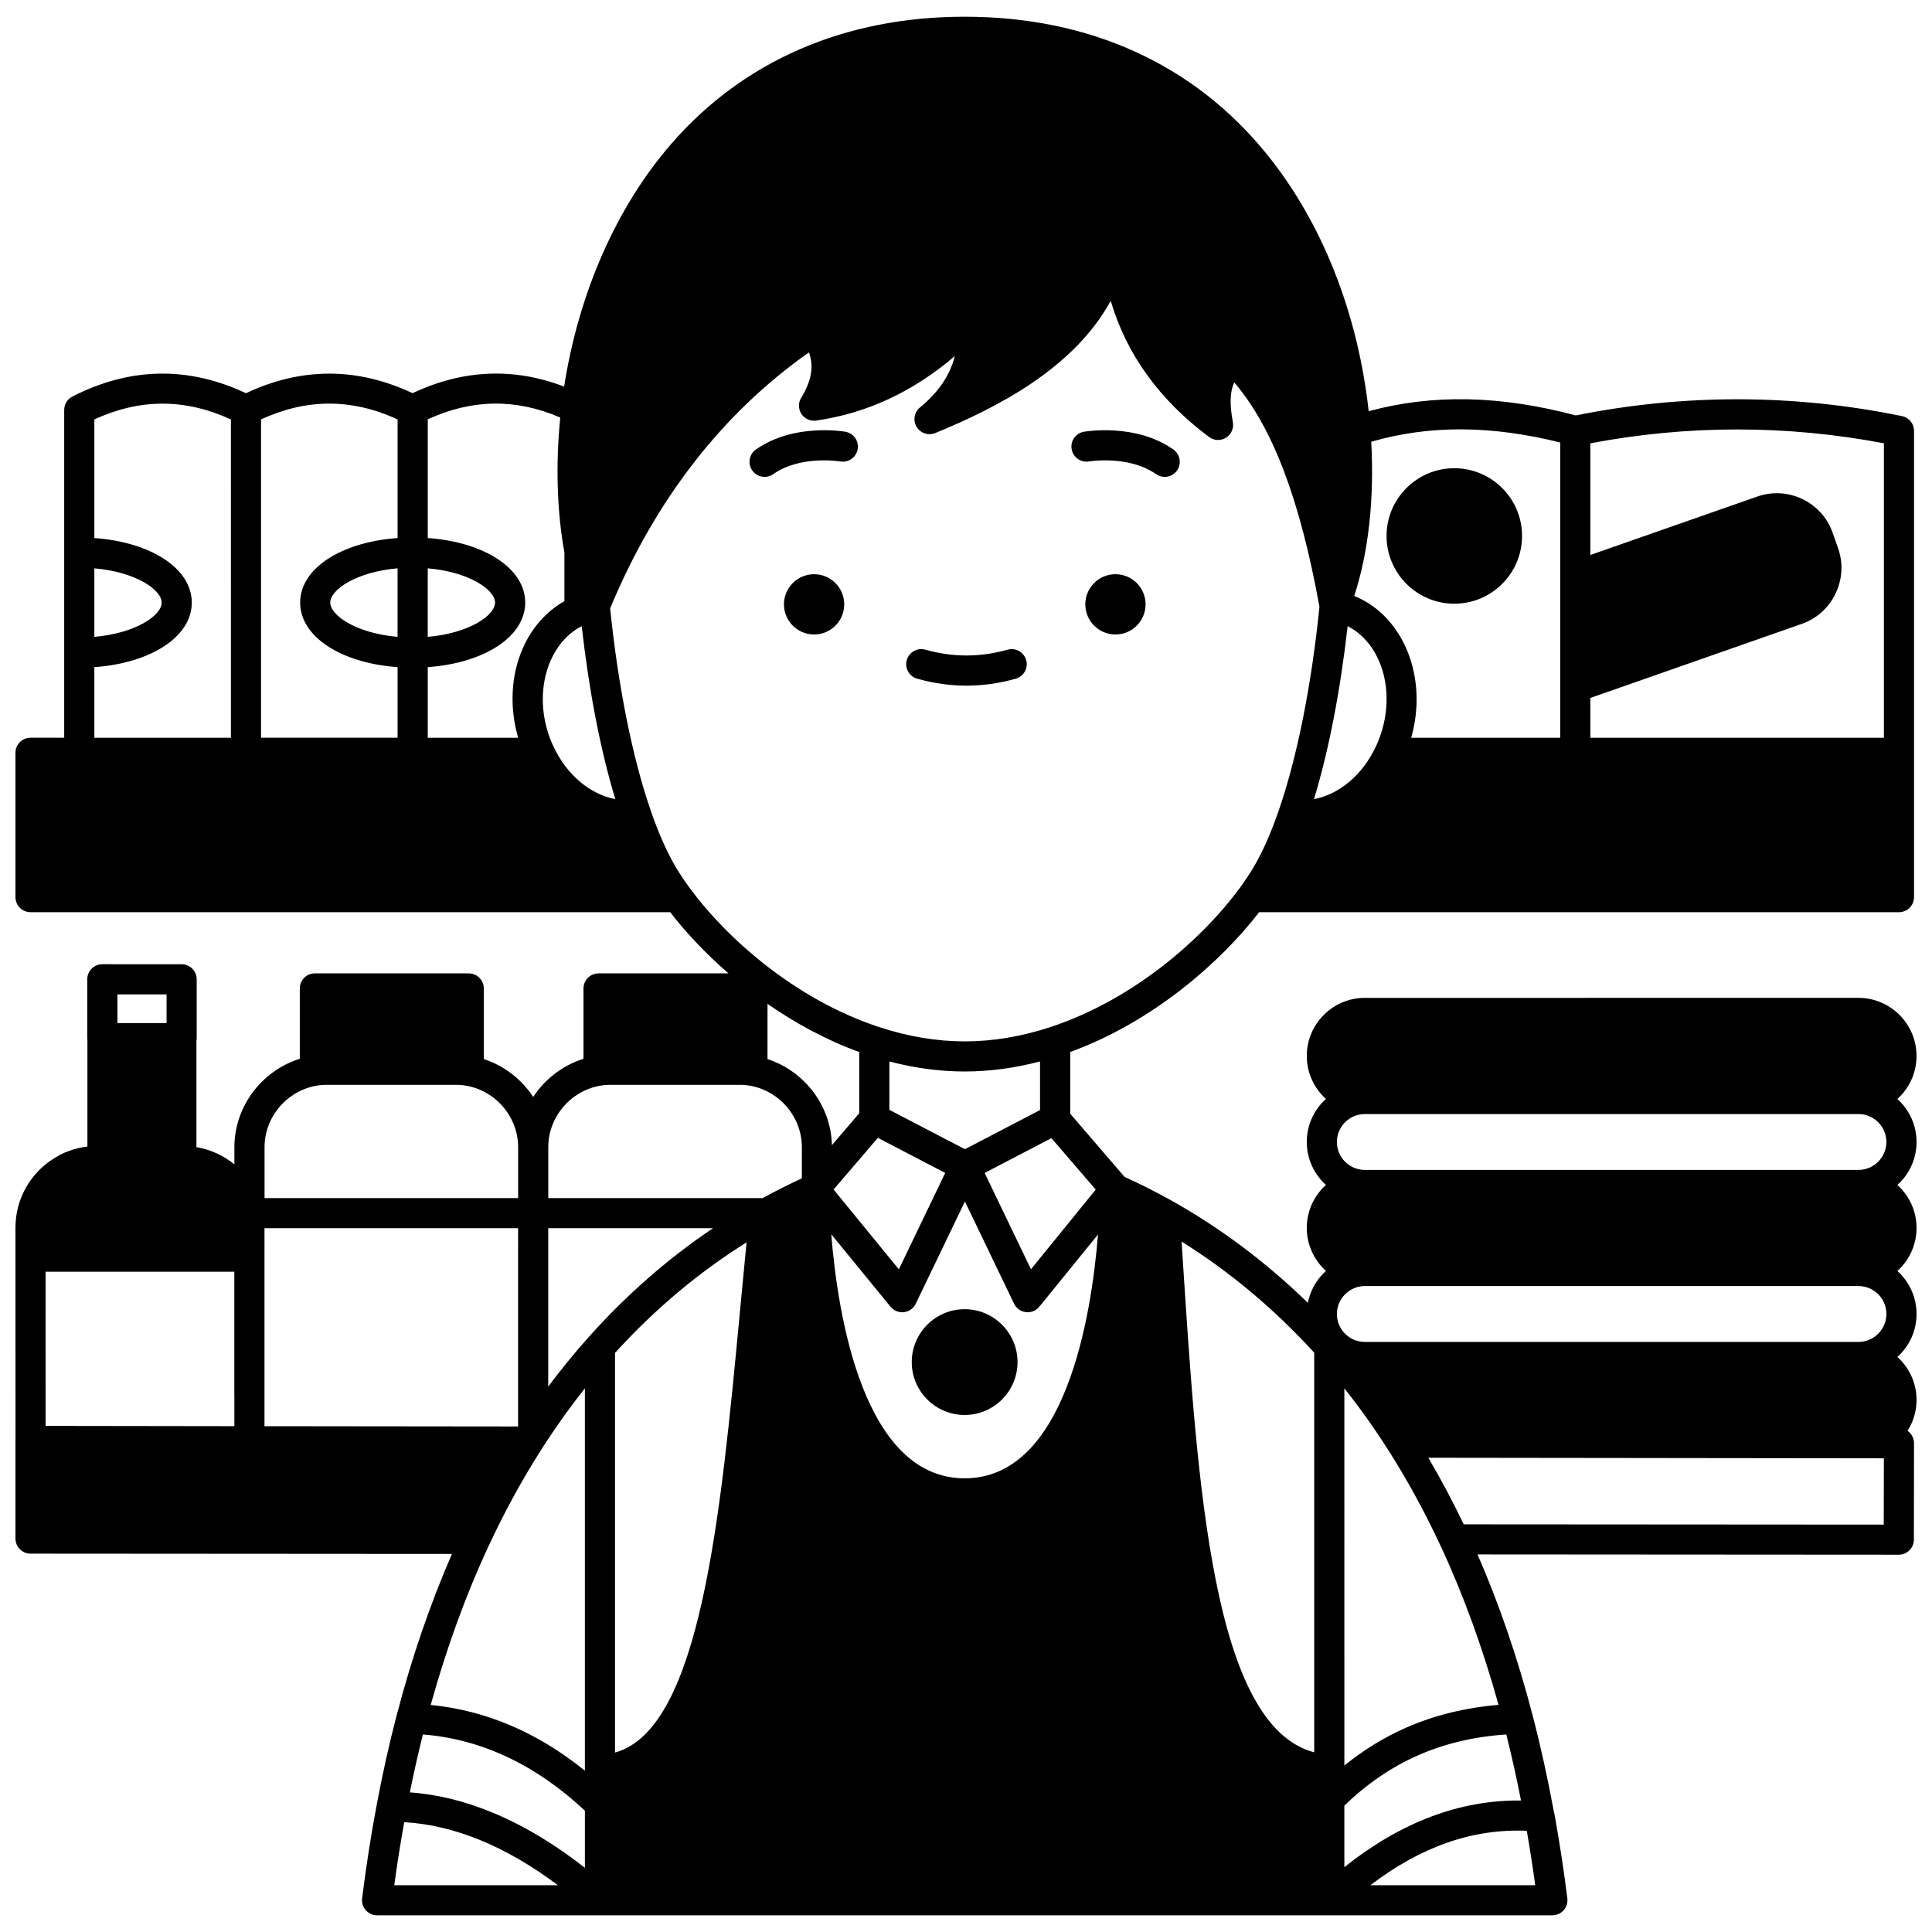 <?xml version="1.0" encoding="UTF-8"?>
<!-- Uploaded to: SVG Repo, www.svgrepo.com, Generator: SVG Repo Mixer Tools -->
<svg width="800px" height="800px" version="1.1" viewBox="144 144 512 512" xmlns="http://www.w3.org/2000/svg">
 <defs>
  <clipPath id="a">
   <path d="m148.09 148.09h503.81v503.81h-503.81z"/>
  </clipPath>
 </defs>
 <path d="m447.59 304.16c0 4.41-3.578 7.984-7.988 7.984-4.41 0-7.984-3.574-7.984-7.984 0-4.414 3.574-7.988 7.984-7.988 4.41 0 7.988 3.574 7.988 7.988"/>
 <path d="m367.73 304.16c0 4.41-3.578 7.984-7.988 7.984-4.41 0-7.984-3.574-7.984-7.984 0-4.414 3.574-7.988 7.984-7.988 4.41 0 7.988 3.574 7.988 7.988"/>
 <path d="m432.61 266.29c0.102-0.02 10.535-1.723 17.75 3.363 0.699 0.492 1.504 0.73 2.297 0.73 1.254 0 2.488-0.59 3.266-1.691 1.27-1.805 0.84-4.293-0.965-5.566-9.969-7.023-23.172-4.797-23.727-4.703-2.168 0.383-3.613 2.445-3.234 4.613 0.375 2.168 2.445 3.625 4.613 3.254z"/>
 <path d="m368.05 258.42c-0.555-0.098-13.758-2.32-23.727 4.703-1.805 1.27-2.234 3.762-0.965 5.566 0.777 1.102 2.012 1.691 3.266 1.691 0.793 0 1.598-0.238 2.297-0.73 7.191-5.066 17.574-3.391 17.75-3.363 2.176 0.379 4.234-1.07 4.617-3.242 0.387-2.172-1.066-4.242-3.238-4.625z"/>
 <path d="m399.64 490.95c-7.731 0-14.016 6.289-14.016 14.016 0 7.731 6.289 14.016 14.016 14.016 7.727 0 14.016-6.289 14.016-14.016s-6.289-14.016-14.016-14.016z"/>
 <path d="m387.06 323.86c4.336 1.227 8.734 1.848 13.066 1.848s8.73-0.621 13.066-1.848c2.121-0.602 3.356-2.809 2.758-4.93-0.602-2.121-2.812-3.356-4.93-2.758-7.262 2.051-14.527 2.051-21.785 0-2.117-0.602-4.328 0.637-4.93 2.758-0.602 2.121 0.629 4.328 2.754 4.93z"/>
 <path d="m529.41 303.99c9.898 0 17.949-8.055 17.949-17.961 0-9.898-8.051-17.949-17.949-17.949-9.902 0-17.957 8.051-17.957 17.949-0.004 9.906 8.055 17.961 17.957 17.961z"/>
 <g clip-path="url(#a)">
  <path d="m651.9 446.63c0-4.523-1.973-8.582-5.086-11.402 0.191-0.172 0.391-0.336 0.57-0.52 2.91-2.91 4.512-6.769 4.512-10.871 0-8.488-6.902-15.395-15.383-15.395l-130.82 0.004c-4.106 0-7.969 1.609-10.863 4.516-2.918 2.902-4.519 6.766-4.519 10.879 0 4.519 1.973 8.578 5.086 11.395-0.191 0.172-0.391 0.34-0.578 0.523-2.906 2.922-4.508 6.781-4.508 10.875 0 4.519 1.969 8.578 5.086 11.395-0.191 0.172-0.387 0.336-0.57 0.516-2.91 2.91-4.516 6.769-4.516 10.871 0 4.523 1.973 8.586 5.086 11.402-0.191 0.172-0.387 0.336-0.57 0.52-2.203 2.203-3.652 4.945-4.231 7.926-10.961-10.668-22.973-19.703-35.84-26.926-0.051-0.031-0.105-0.062-0.156-0.094-4.406-2.457-8.621-4.578-12.566-6.34l-14.414-16.754v-16.359c22.043-8.043 39.949-23.93 50.066-37.047h169.56c2.207 0 3.992-1.789 3.992-3.992v-123.57c0-1.895-1.332-3.531-3.191-3.91-28.68-5.887-57.758-5.941-86.449-0.18-19.988-5.328-38.008-5.699-54.883-1.117-2.875-26.105-12.418-50.199-27.137-68.289-19.289-23.723-46.93-36.258-79.93-36.258-31.727 0-58.609 11.645-77.734 33.672-14.535 16.742-24.523 39.434-28.414 64.352-13.359-5.125-26.84-4.543-40.164 1.742-14.66-6.906-29.496-6.906-44.152 0.012-15.273-7.203-30.734-6.93-45.992 0.871-1.336 0.684-2.176 2.055-2.176 3.555v86.871l-8.926-0.004c-2.207 0-3.992 1.789-3.992 3.992v38.254c0 2.207 1.789 3.992 3.992 3.992h169.52c4 5.188 9.223 10.809 15.438 16.211l-34.422 0.008c-2.207 0-3.992 1.789-3.992 3.992v18.641c-5.512 1.727-10.219 5.367-13.328 10.117-3.066-4.68-7.68-8.285-13.086-10.043l-0.004-18.715c0-2.207-1.789-3.992-3.992-3.992h-40.781c-2.207 0-3.992 1.789-3.992 3.992v18.641c-9.984 3.121-17.332 12.543-17.332 23.41v4.566c-2.848-2.316-6.289-3.934-10.062-4.566v-28.184c0.039-0.227 0.07-0.457 0.07-0.695v-15.594c0-2.207-1.789-3.992-3.992-3.992l-21.016-0.008c-2.207 0-3.992 1.789-3.992 3.992v15.594c0 0.137 0.027 0.262 0.039 0.395v28.336c-1.727 0.203-3.394 0.609-4.965 1.203-1.227 0.434-2.383 0.996-3.531 1.723-6.519 3.836-10.57 10.922-10.57 18.512l0.012 56.488c-0.004 0.031-0.012 0.062-0.012 0.094v25.875c0 2.203 1.785 3.992 3.988 3.992l111.69 0.074c-5.762 13.203-10.66 27.492-14.598 42.57-0.012 0.035-0.027 0.066-0.039 0.105-1.988 7.644-3.762 15.578-5.262 23.574-1.527 8.047-2.844 16.469-3.914 25.027-0.145 1.137 0.211 2.277 0.969 3.137 0.766 0.859 1.855 1.352 3 1.352h311.47c1.145 0 2.234-0.492 2.992-1.352s1.109-2 0.969-3.137c-0.91-7.324-2.031-14.656-3.43-22.418-0.031-0.168-0.082-0.324-0.133-0.484-1.594-8.723-3.477-17.277-5.602-25.43-0.012-0.055-0.027-0.109-0.039-0.164-0.008-0.027-0.016-0.059-0.023-0.086-3.938-15.102-8.832-29.387-14.578-42.562l111.64 0.074h0.004c2.203 0 3.988-1.785 3.992-3.988l0.039-25.555c0.004-1.059-0.418-2.078-1.164-2.828-0.168-0.168-0.355-0.32-0.551-0.453 1.547-2.438 2.387-5.254 2.387-8.195 0-4.519-1.973-8.582-5.086-11.398 0.191-0.172 0.387-0.336 0.566-0.516 2.914-2.902 4.519-6.766 4.519-10.875 0-4.519-1.973-8.578-5.086-11.395 0.191-0.176 0.395-0.34 0.578-0.523 2.906-2.922 4.508-6.781 4.508-10.875 0-4.519-1.969-8.578-5.086-11.395 0.191-0.172 0.387-0.336 0.57-0.52 2.918-2.91 4.519-6.769 4.519-10.867zm-126.14 107.01c6.031 12.938 11.184 27.105 15.367 42.172-8.809 0.73-17.055 2.754-24.555 6.066-5.762 2.535-11.211 5.894-16.301 9.988l-0.004-99.945c4.148 5.227 8.082 10.762 11.746 16.527 4.988 7.852 9.613 16.328 13.746 25.191zm21.324 67.512c-16.184-0.18-31.883 5.738-46.82 17.684v-16.32c5.914-5.734 12.469-10.227 19.523-13.332 7.098-3.133 14.98-4.984 23.402-5.531 1.422 5.68 2.727 11.531 3.894 17.5zm-199.69-211.12c7.281 5.066 15.465 9.551 24.309 12.773v16.227l-7.242 8.449c-0.227-10.555-7.371-19.66-17.066-22.812l0.004-14.637zm72.227 28.148-19.906 10.367-20.023-10.426v-12.824c6.703 1.758 13.391 2.66 19.945 2.66 6.578 0 13.281-0.906 19.984-2.664zm-79.484 52.902c-5.148 54.695-10.461 111.14-33.152 117.36v-105.91c10.461-11.512 22.156-21.34 34.863-29.301-0.59 5.957-1.156 11.969-1.711 17.848zm59.52 44.688c-26.82 0-33.637-43.16-35.367-64.688l15.707 19.215c0.766 0.934 1.902 1.465 3.09 1.465 0.156 0 0.312-0.008 0.473-0.027 1.355-0.16 2.535-1.004 3.125-2.234l13.031-27.094 13.023 27.094c0.594 1.23 1.773 2.078 3.133 2.234 0.156 0.02 0.312 0.027 0.469 0.027 1.191 0 2.336-0.535 3.098-1.477l15.543-19.133c-1.738 21.555-8.562 64.617-35.324 64.617zm-23.012-90.23 17.848 9.297-12.289 25.551-17.293-21.156zm-76.629 52.785c-3.719 4.152-7.305 8.551-10.73 13.137v-41.977h43.672c-11.961 8.051-23.004 17.715-32.941 28.84zm-93.918-17.301v32.496c0 0.031 0.008 0.062 0.012 0.098v8.332l-50.027-0.07-0.008-40.855zm75.199 41.008-67.207-0.074 0.004-52.473h67.207zm-7.769 31.566c0.016-0.031 0.035-0.059 0.051-0.086 4.168-8.941 8.828-17.461 13.848-25.32 0.402-0.625 0.805-1.254 1.219-1.891 3.258-4.992 6.723-9.801 10.352-14.375v101.32c-12.566-10.152-26.262-15.988-40.859-17.414 4.18-15.062 9.344-29.254 15.391-42.238zm-17.457 50.055c15.445 1.203 29.863 7.992 42.93 20.18v15.156c-15.539-12.18-31.109-18.871-46.387-19.992 1.043-5.188 2.203-10.32 3.457-15.344zm236.21-101.17v105.9c-26.879-7.094-30.945-70.211-34.887-131.35-0.086-1.336-0.172-2.664-0.258-4 12.738 7.949 24.531 17.828 35.145 29.445zm-75.066-22.113-12.273-25.531 17.699-9.219 11.734 13.633zm-159.86-185.76c11.004 0.953 17.84 5.699 17.84 9.082 0 3.383-6.836 8.125-17.84 9.082zm-7.996 18.16c-11.004-0.953-17.84-5.699-17.84-9.082 0-3.383 6.836-8.125 17.84-9.082zm41.293 29.016c-0.348-0.727-0.664-1.488-0.977-2.324-4.391-11.938-0.582-24.863 8.484-29.52 1.953 17.285 4.992 32.93 8.906 45.828-6.66-1.254-12.879-6.398-16.414-13.984zm210.48-31.855c9.09 4.641 12.91 17.484 8.484 29.527-0.312 0.844-0.633 1.605-0.992 2.363-3.523 7.562-9.746 12.699-16.402 13.953 3.918-12.91 6.961-28.559 8.91-45.844zm142.12-48.457v78.035h-77.789v-10.547l56.02-19.625c3.941-1.375 7.121-4.227 8.949-8.023 1.824-3.793 2.07-8.051 0.691-12.008l-1.43-4.051c-1.375-3.965-4.219-7.156-8.008-8.984-3.793-1.828-8.062-2.062-12.02-0.668l-44.203 15.469v-29.59c25.824-4.891 51.961-4.902 77.789-0.008zm-85.777-0.203v78.238h-39.492c4.508-15.816-1.914-32.238-15.105-37.578 3.777-11.477 5.359-25.711 4.512-40.863 15.328-4.445 31.77-4.383 50.086 0.203zm-265-6.625c-1.246 12.512-0.883 24.805 1.098 35.758v12.906c-11.402 6.449-16.5 21.461-12.262 36.203l-23.949-0.004v-18.715c14.973-1.062 25.824-8.059 25.824-17.105 0-9.047-10.852-16.043-25.824-17.105v-31.469c11.793-5.391 23.324-5.543 35.113-0.469zm-43.109 0.496v31.445c-14.973 1.062-25.824 8.059-25.824 17.105s10.848 16.039 25.824 17.105v18.711h-36.188v-84.371c12.152-5.566 24.035-5.566 36.188 0.004zm-80.363 39.469c11 0.953 17.84 5.699 17.84 9.082 0 3.383-6.836 8.125-17.84 9.082zm0 26.188c14.973-1.062 25.824-8.059 25.824-17.105s-10.852-16.043-25.824-17.105v-31.445c12.152-5.566 24.035-5.559 36.188 0.008l0.004 84.359h-36.191zm157.94 58.762c-0.031-0.051-0.074-0.094-0.109-0.141-0.004-0.004-0.008-0.008-0.008-0.012-1.379-1.895-2.598-3.715-3.613-5.41-2.41-4.023-4.707-9.191-6.828-15.371-4.812-13.965-8.598-32.902-10.691-53.41 12.004-28.852 29.711-51.652 52.688-67.836 1.352 3.699 0.664 7.602-2.059 12.027-0.812 1.32-0.785 2.988 0.062 4.285 0.852 1.297 2.375 1.98 3.906 1.762 13.41-1.918 25.734-7.66 36.75-17.098-1.309 5.133-4.371 9.637-9.238 13.621-1.531 1.254-1.914 3.438-0.898 5.137 1.016 1.699 3.113 2.398 4.945 1.648 16.055-6.594 36.633-16.969 46.5-35.043 4.172 14.16 12.895 26.254 26.055 36.086 1.316 0.984 3.102 1.059 4.5 0.191 1.395-0.867 2.117-2.504 1.816-4.117-0.879-4.731-0.793-8.055 0.363-10.543 10.191 11.914 17.418 31.004 22.582 59.461-2.086 20.672-5.891 39.77-10.738 53.836-2.117 6.172-4.414 11.344-6.824 15.363-1.02 1.699-2.238 3.519-3.606 5.402-9.5 12.926-27.652 29.375-50.105 36.777-7.637 2.523-15.285 3.801-22.727 3.801-7.418 0-15.051-1.277-22.691-3.793-22.387-7.363-40.496-23.719-50.031-36.625zm-21.707 51.934h35.328c8.789 0.312 15.938 7.711 15.938 16.512v8.273c-3.504 1.605-6.988 3.356-10.395 5.227l-56.809-0.004v-13.496c0-8.801 7.148-16.199 15.938-16.512zm-75.191 0h35.328c8.793 0.312 15.938 7.711 15.938 16.512v13.496h-67.203v-13.496c0-8.801 7.144-16.199 15.938-16.512zm-54.93-23.969h13.027v7.606h-13.027zm76.008 219.37c13.258 0.75 26.91 6.363 40.727 16.703h-43.367c0.773-5.68 1.66-11.266 2.641-16.703zm256.05 16.699c13.438-10.258 27.094-15.012 41.441-14.422 0.852 4.922 1.598 9.699 2.238 14.422zm136.04-95.559-111.31-0.074c-2.918-6.09-6.055-12-9.387-17.645l120.73 0.148zm0.703-55.824c0 1.973-0.77 3.824-2.18 5.231-1.398 1.406-3.25 2.18-5.219 2.18h-130.83c-4.078 0-7.398-3.324-7.398-7.406 0-1.965 0.773-3.82 2.176-5.223 1.402-1.402 3.258-2.176 5.223-2.176h130.83c4.078 0 7.398 3.316 7.398 7.394zm-138.23-38.172c-4.078 0-7.398-3.316-7.398-7.398 0-1.965 0.773-3.824 2.168-5.227 1.414-1.406 3.269-2.18 5.227-2.18h130.83c4.078 0 7.398 3.324 7.398 7.406 0 1.965-0.773 3.82-2.176 5.223-1.402 1.402-3.258 2.176-5.223 2.176z"/>
 </g>
</svg>